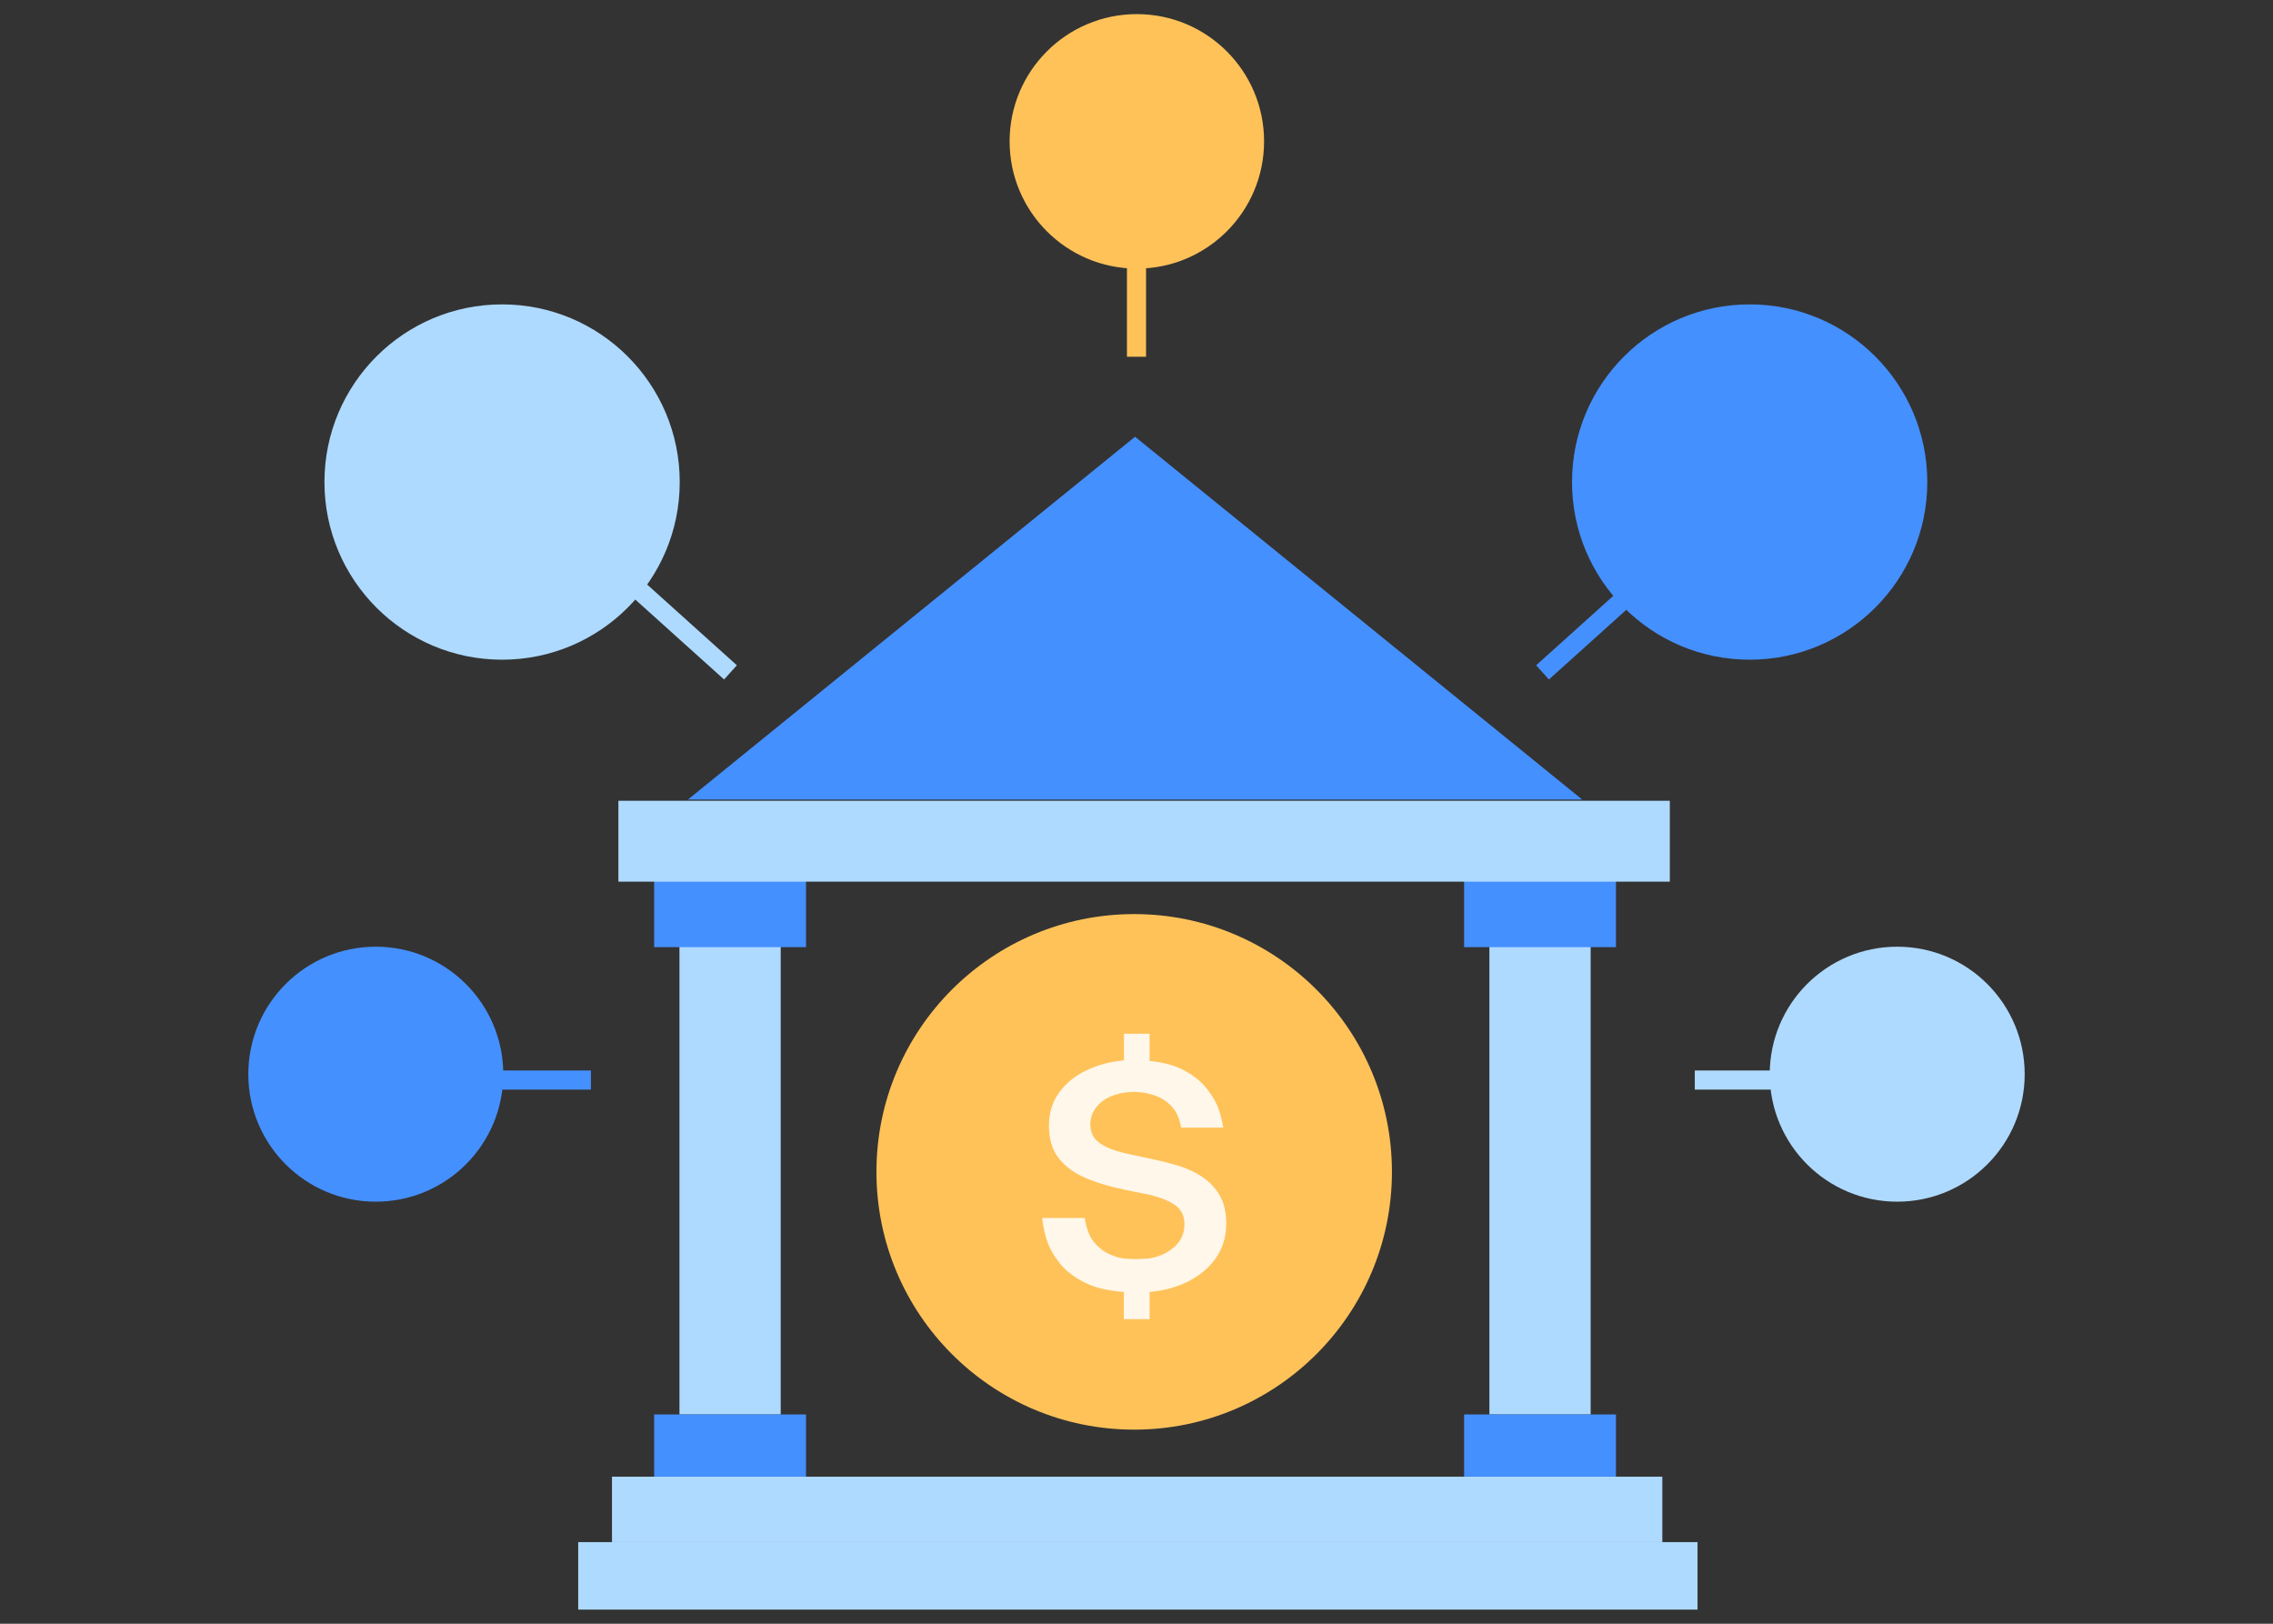 <svg xmlns="http://www.w3.org/2000/svg" width="119" height="85" viewBox="0 0 119 85" fill="none"><rect x="0" y="0" width="119" height="85" fill="#333333" stroke="none"/><rect x="32.039" y="77.301" width="54.99" height="3.426" fill="#AEDAFF"></rect><rect x="30.271" y="80.727" width="58.601" height="3.534" fill="#AEDAFF"></rect><rect x="35.573" y="49.088" width="5.3" height="24.956" fill="#AEDAFF"></rect><rect x="34.247" y="74.044" width="7.951" height="3.255" fill="#4590FF"></rect><rect x="34.247" y="45.833" width="7.951" height="3.749" fill="#4590FF"></rect><rect x="77.976" y="49.088" width="5.3" height="24.956" fill="#AEDAFF"></rect><rect x="76.651" y="74.044" width="7.951" height="3.255" fill="#4590FF"></rect><rect x="76.651" y="45.833" width="7.951" height="3.749" fill="#4590FF"></rect><rect width="55.046" height="4.234" transform="matrix(1 0 0 -1 32.375 46.153)" fill="#AEDAFF"></rect><path d="M59.424 22.863L82.835 41.857H36.014L59.424 22.863Z" fill="#4590FF"></path><circle cx="59.379" cy="61.345" r="13.494" transform="rotate(90 59.379 61.345)" fill="#FFC259"></circle><path d="M63.841 62.553C63.602 62.154 63.29 61.831 62.91 61.586C62.529 61.341 62.117 61.151 61.672 61.018C61.227 60.885 60.796 60.777 60.374 60.691L60.342 60.683L58.838 60.356C58.237 60.205 57.792 60.016 57.508 59.788C57.224 59.56 57.082 59.251 57.082 58.868C57.082 58.451 57.238 58.094 57.55 57.788C57.765 57.578 58.035 57.423 58.366 57.316C59.407 56.976 60.315 57.303 60.315 57.303C60.64 57.397 60.906 57.531 61.108 57.698C61.337 57.892 61.502 58.09 61.603 58.292C61.704 58.494 61.786 58.739 61.841 59.027H64.042C63.974 58.601 63.873 58.231 63.744 57.913C63.611 57.599 63.41 57.273 63.139 56.937C62.864 56.602 62.492 56.301 62.011 56.043C61.534 55.78 60.924 55.612 60.186 55.539V54.116H58.843V55.509C58.127 55.574 57.471 55.746 56.88 56.03C56.288 56.309 55.812 56.696 55.454 57.187C55.096 57.677 54.917 58.257 54.917 58.932C54.917 59.659 55.101 60.24 55.463 60.674C55.825 61.113 56.302 61.448 56.889 61.689C57.471 61.93 58.091 62.115 58.737 62.244L58.838 62.274L60.186 62.545C60.764 62.682 61.213 62.867 61.534 63.095C61.851 63.323 62.011 63.659 62.011 64.097C62.011 64.557 61.841 64.944 61.498 65.258C61.158 65.572 60.718 65.779 60.186 65.873C60.186 65.873 58.902 66.015 58.343 65.753C58.072 65.667 57.847 65.551 57.669 65.409C57.389 65.185 57.187 64.949 57.063 64.695C56.94 64.446 56.848 64.132 56.788 63.758H54.56C54.615 64.239 54.711 64.661 54.84 65.022C54.968 65.383 55.188 65.757 55.486 66.136C55.789 66.514 56.206 66.841 56.747 67.12C57.288 67.4 57.985 67.568 58.838 67.632V69.056H60.186V67.632C60.984 67.559 61.681 67.361 62.286 67.039C62.887 66.721 63.359 66.308 63.694 65.8C64.029 65.293 64.198 64.716 64.198 64.063C64.198 63.456 64.079 62.953 63.841 62.553Z" fill="#FFF7E9"></path><circle cx="91.601" cy="25.234" r="9.3" fill="#4590FF"></circle><path d="M80.757 35.198L87.4 29.22" stroke="#4590FF"></path><circle cx="26.286" cy="25.234" r="9.3" fill="#AEDAFF"></circle><path d="M38.243 35.198L31.6 29.22" stroke="#AEDAFF"></path><circle cx="19.674" cy="56.232" r="6.674" fill="#4590FF"></circle><circle cx="99.326" cy="56.232" r="6.674" fill="#AEDAFF"></circle><path d="M30.936 56.539H19.643" stroke="#4590FF"></path><path d="M100.021 56.539H88.729" stroke="#AEDAFF"></path><circle cx="59.518" cy="7.4" r="6.661" fill="#FFC259"></circle><path d="M59.5 10.039V18.675" stroke="#FFC259"></path></svg>